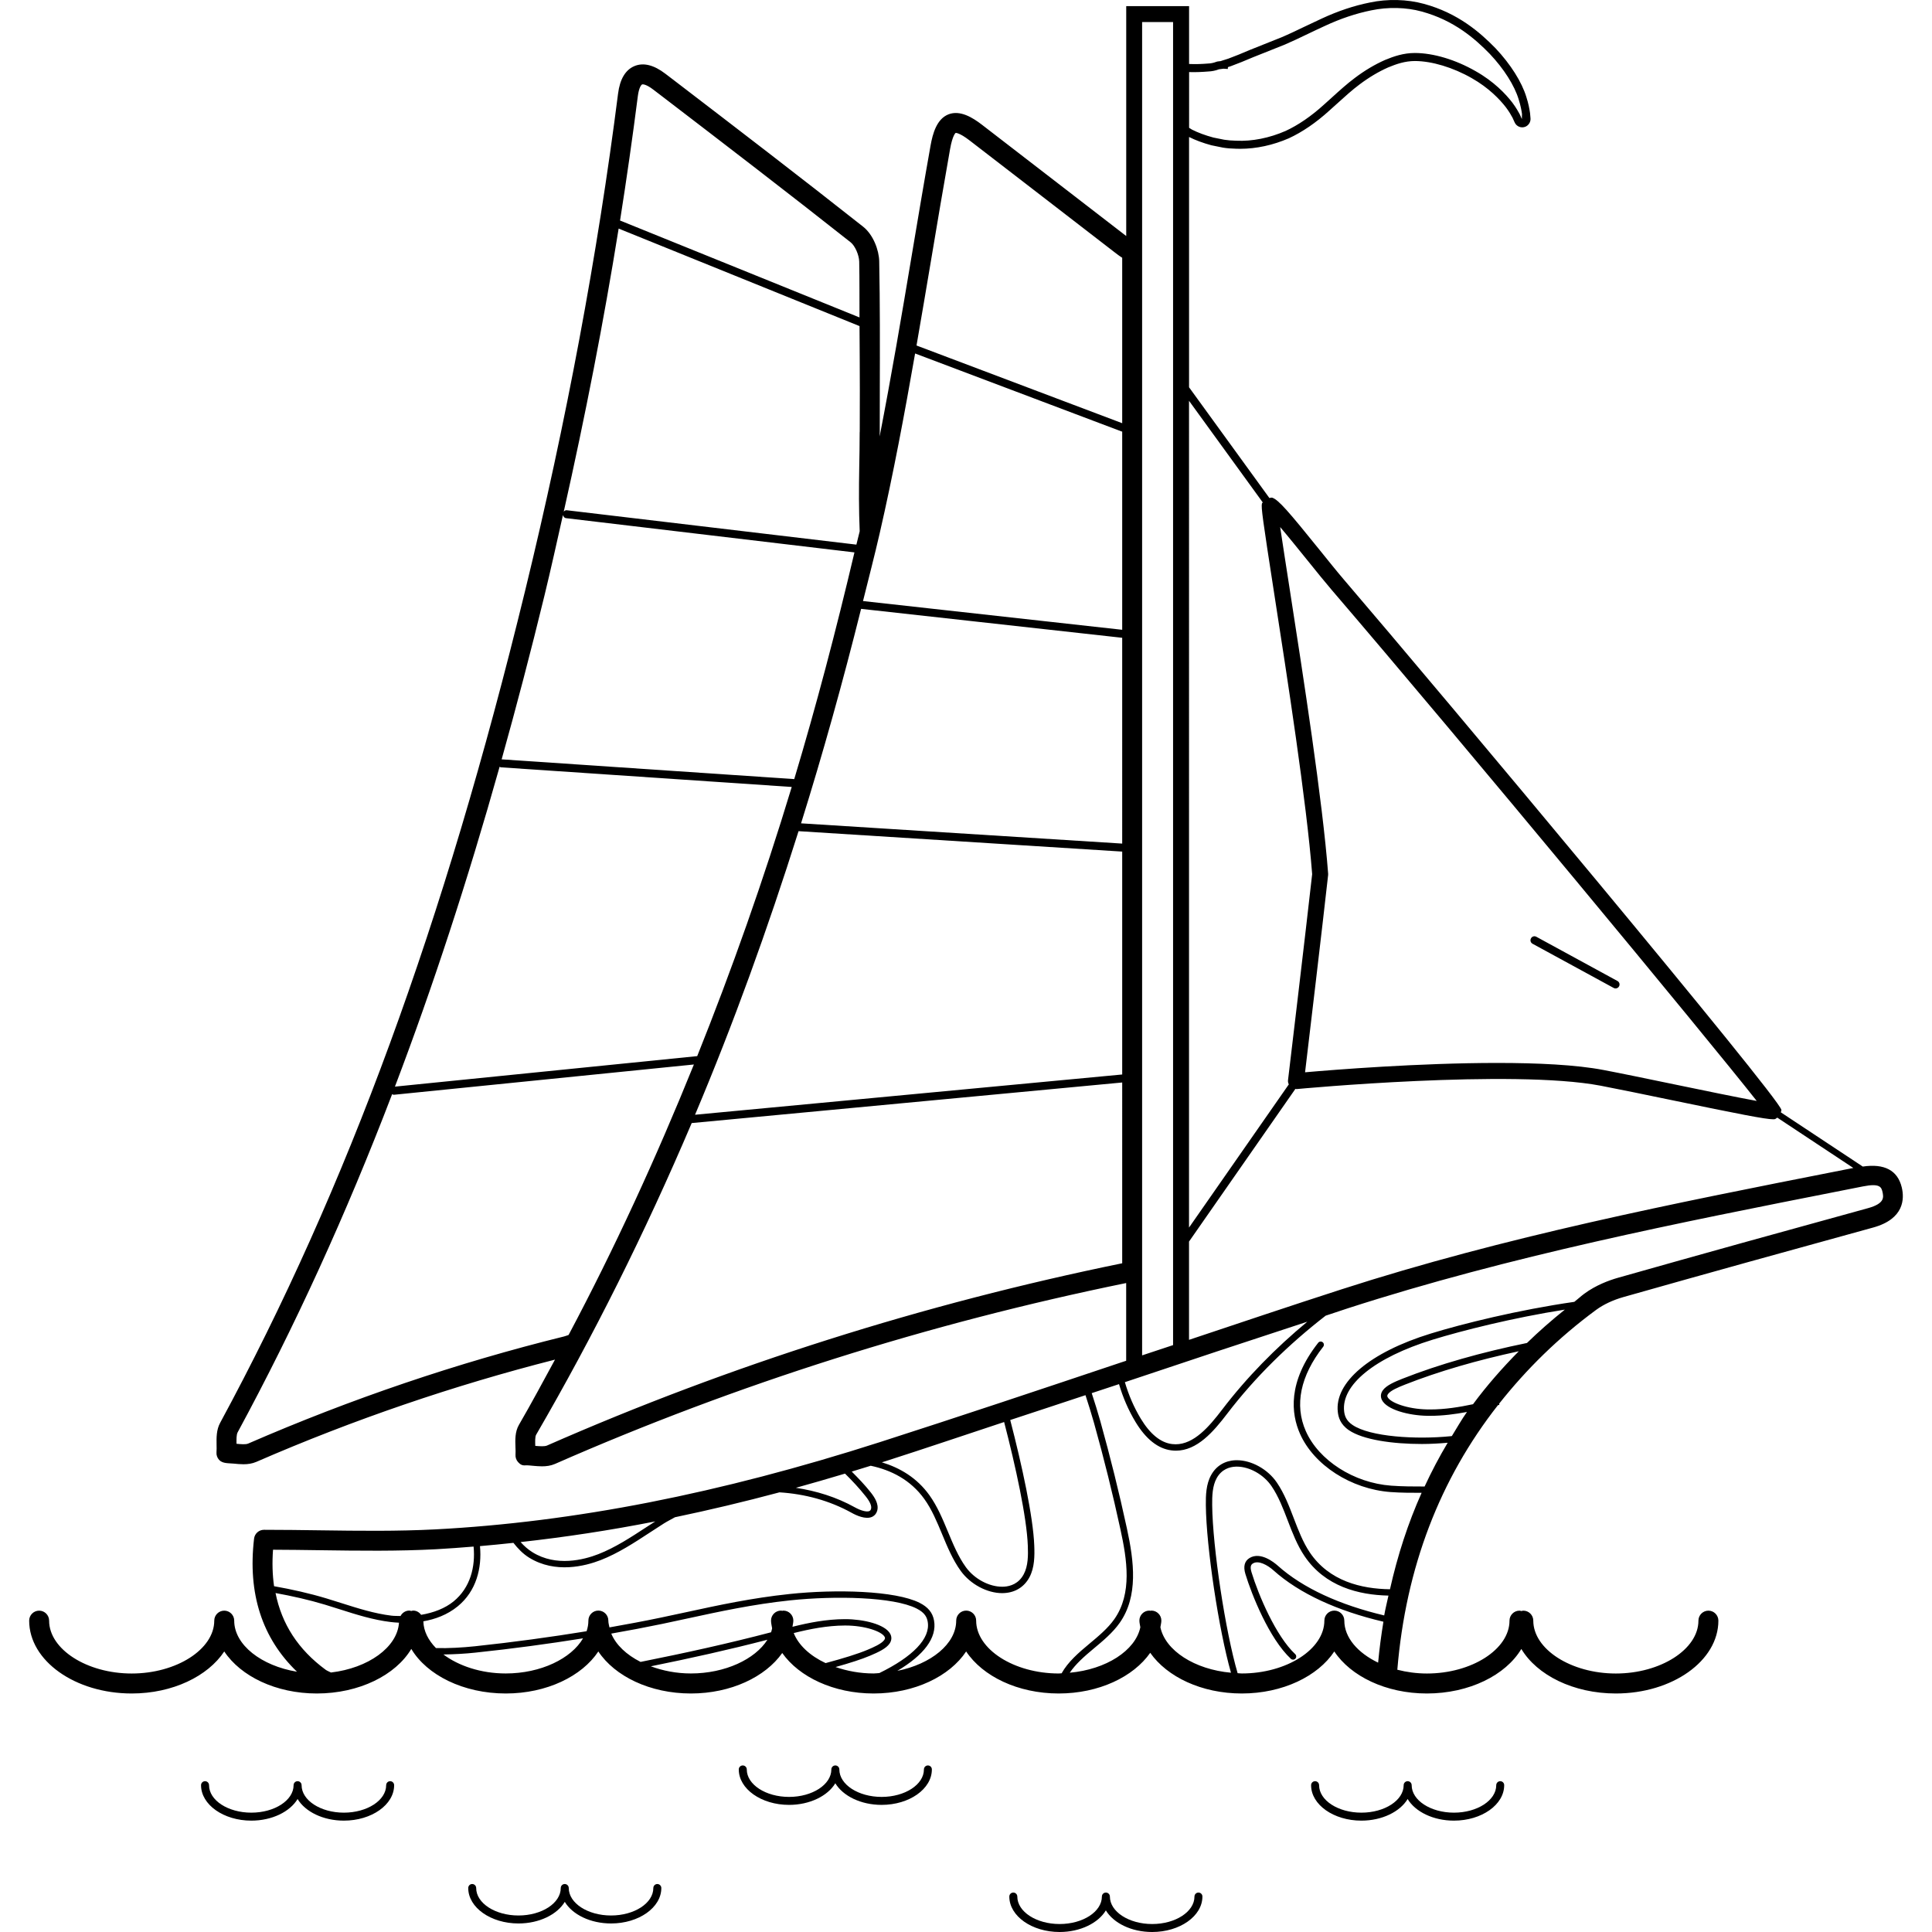 <?xml version="1.0" encoding="iso-8859-1"?>
<!-- Uploaded to: SVG Repo, www.svgrepo.com, Generator: SVG Repo Mixer Tools -->
<svg fill="#000000" height="800px" width="800px" version="1.1" id="Layer_1" xmlns="http://www.w3.org/2000/svg" xmlns:xlink="http://www.w3.org/1999/xlink" 
	 viewBox="0 0 274.311 274.311" xml:space="preserve">
<g>
	<g>
		<g>
			<path d="M217.601,133.999l11.512,6.272c0.084,0.048,0.176,0.072,0.268,0.072c0.2,0,0.396-0.104,0.496-0.296
				c0.152-0.272,0.052-0.616-0.228-0.764l-11.512-6.276c-0.272-0.152-0.62-0.056-0.764,0.228
				C217.221,133.507,217.321,133.851,217.601,133.999z"/>
			<path d="M270.021,168.603c-0.584-2.456-2.484-3.42-5.54-2.972l-11.636-7.7c0.016-0.12,0.1-0.228,0.08-0.348
				c-0.336-1.828-48.752-59.7-62.112-75.284c-0.94-1.096-2.172-2.628-3.444-4.208c-4.412-5.472-5.828-7.108-6.712-7.42
				c-0.144-0.052-0.28,0.028-0.428,0.036l-11.404-15.72V19.451c0.912,0.456,1.976,0.852,3.172,1.176l1.636,0.332
				c0.568,0.092,1.176,0.144,1.852,0.156c0.2,0.008,0.4,0.012,0.596,0.012c2.28,0,4.66-0.512,6.92-1.496
				c1.916-0.888,3.84-2.204,5.728-3.916l1.084-0.976c1.12-1.016,2.18-1.976,3.224-2.752c1.328-1,2.7-1.816,4.068-2.42
				c1.128-0.468,2.372-0.904,3.792-0.904c2.408,0.008,5.42,0.916,8.068,2.432c2.424,1.376,3.98,3.02,4.852,4.148
				c0.432,0.576,0.72,1.068,0.936,1.472l0.296,0.652c0.256,0.596,0.948,0.876,1.552,0.616c0.456-0.208,0.744-0.68,0.704-1.18
				l-0.068-0.768c-0.084-0.564-0.22-1.328-0.52-2.256c-0.648-2.14-2.24-4.656-4.368-6.916c-2.192-2.248-5.328-5.004-10.192-6.32
				c-2.36-0.648-5.16-0.724-7.672-0.184c-2.248,0.448-4.548,1.22-6.836,2.284c-0.824,0.38-1.624,0.76-2.396,1.128
				c-1.16,0.556-2.252,1.08-3.268,1.512l-4.5,1.796c-1.124,0.488-2.152,0.9-3.088,1.248l-0.996,0.316l0.004,0.012
				c-0.02,0.004-0.036,0.008-0.056,0.016l-0.468,0.056l-0.144,0.036c-0.4,0.156-0.808,0.248-1.252,0.26
				c-0.784,0.064-1.76,0.108-2.656,0.06V0.871h-8.924v32.64l-8.644-6.668c-3.948-3.052-7.9-6.104-11.856-9.144
				c-1.336-1.024-3.088-2.096-4.728-1.468c-1.68,0.656-2.248,2.724-2.556,4.448c-0.936,5.252-1.82,10.52-2.704,15.784
				c-1.404,8.396-2.864,16.972-4.524,25.504c0-0.116,0.004-0.228,0.004-0.344c0.008-0.06,0.012-0.12,0.012-0.184l0.008-6.08
				c0.016-6.092,0.032-12.184-0.084-18.272c-0.036-1.564-0.832-3.752-2.288-4.904c-8.876-7.012-18-14.004-26.828-20.764
				l-1.244-0.948c-1.64-1.256-3.12-1.62-4.396-1.088c-1.276,0.536-2.064,1.852-2.324,3.916c-2.908,22.824-7.344,46.572-13.196,70.58
				c-11.508,47.26-25.268,84.8-43.304,118.144c-0.54,0.996-0.52,2.124-0.504,3.116c0.008,0.36,0.016,0.72-0.012,1.064
				c-0.032,0.396,0.104,0.78,0.372,1.076c0.5,0.544,1.332,0.456,2.104,0.532c0.432,0.044,0.896,0.088,1.36,0.088
				c0.604,0,1.22-0.08,1.808-0.332c13.848-6.024,28.112-10.88,42.42-14.524c-1.688,3.1-3.352,6.216-5.116,9.252
				c-0.58,1-0.536,2.156-0.5,3.18c0.016,0.36,0.032,0.724,0.008,1.068c-0.028,0.396,0.112,0.78,0.38,1.068
				c0.268,0.284,0.532,0.492,1.04,0.444c0.32-0.016,0.704,0.028,1.072,0.064c0.404,0.036,0.832,0.076,1.268,0.076
				c0.616,0,1.248-0.08,1.852-0.344c25.768-11.324,53.048-19.952,81.092-25.68v11.036c-0.244,0.08-0.488,0.16-0.732,0.24
				c-11.412,3.824-22.816,7.644-34.272,11.324c-22.744,7.292-43.38,11.344-63.084,12.376c-5.4,0.276-10.748,0.212-16.416,0.132
				c-2.6-0.036-5.236-0.072-7.912-0.072c-0.72,0-1.324,0.54-1.408,1.252c-0.916,7.804,1.14,14.144,6.096,18.9
				c-5.048-0.832-8.916-3.804-8.916-7.256c0-0.78-0.636-1.416-1.416-1.416c-0.78,0-1.416,0.636-1.416,1.416
				c0,4.072-5.368,7.508-11.724,7.508s-11.724-3.436-11.724-7.508c0-0.78-0.636-1.416-1.416-1.416c-0.78,0-1.416,0.636-1.416,1.416
				c0,5.704,6.532,10.344,14.56,10.344c5.816,0,10.812-2.452,13.14-5.968c2.328,3.512,7.324,5.968,13.14,5.968
				c6.024,0,11.204-2.616,13.416-6.328c2.212,3.716,7.392,6.328,13.416,6.328c5.816,0,10.812-2.452,13.14-5.968
				c2.328,3.512,7.324,5.968,13.14,5.968c5.692,0,10.58-2.356,12.972-5.748c2.392,3.392,7.28,5.748,12.972,5.748
				c5.816,0,10.812-2.452,13.14-5.968c2.328,3.512,7.324,5.968,13.14,5.968c5.708,0,10.612-2.368,12.996-5.776
				c2.384,3.408,7.288,5.776,12.996,5.776c5.816,0,10.812-2.452,13.14-5.968c2.328,3.512,7.324,5.968,13.14,5.968
				c6.024,0,11.204-2.612,13.416-6.324c2.212,3.712,7.392,6.324,13.416,6.324c8.028,0,14.56-4.64,14.56-10.344
				c0-0.78-0.636-1.416-1.416-1.416c-0.78,0-1.416,0.636-1.416,1.416c0,4.072-5.368,7.508-11.724,7.508
				c-6.356,0-11.724-3.436-11.724-7.508c0-0.78-0.636-1.416-1.416-1.416c-0.096,0-0.18,0.036-0.272,0.056
				c-0.092-0.02-0.176-0.056-0.272-0.056c-0.78,0-1.416,0.636-1.416,1.416c0,4.072-5.368,7.508-11.724,7.508
				c-1.476,0-2.888-0.2-4.204-0.536c1.204-14.532,6.048-27.068,14.284-37.56c0.068-0.012,0.136-0.028,0.204-0.044
				c-0.02-0.056-0.012-0.116-0.032-0.172c3.868-4.884,8.404-9.368,13.78-13.324c1.04-0.76,2.38-1.392,3.876-1.816
				c11.804-3.348,23.632-6.616,35.46-9.872C270.377,173.063,270.401,170.199,270.021,168.603z M168.833,10.235h0.004
				c0.956,0.032,1.936-0.02,2.712-0.084c0.524-0.02,1.036-0.124,1.528-0.312l0.64-0.084l0.608,0.04l0.02-0.264l0.416-0.136
				c0.98-0.364,2.024-0.78,3.156-1.268l4.496-1.792c1.04-0.444,2.152-0.976,3.324-1.54c0.764-0.364,1.564-0.748,2.384-1.12
				c2.212-1.032,4.424-1.772,6.588-2.208c2.36-0.496,4.956-0.436,7.14,0.168c4.6,1.248,7.588,3.872,9.672,6.012
				c2.008,2.124,3.504,4.48,4.104,6.464c0.276,0.864,0.404,1.572,0.472,2.056l-0.016,0.74l-0.312-0.696
				c-0.164-0.304-0.508-0.932-1.056-1.66c-0.94-1.22-2.604-2.98-5.196-4.444c-2.844-1.632-5.988-2.576-8.624-2.584
				c-1.616,0-2.988,0.472-4.244,0.992c-1.456,0.644-2.904,1.504-4.296,2.56c-1.084,0.808-2.164,1.784-3.304,2.82l-1.084,0.976
				c-1.8,1.632-3.632,2.888-5.428,3.72c-2.292,1-4.752,1.5-7.02,1.388c-0.632-0.012-1.192-0.06-1.708-0.14l-1.524-0.308
				c-1.16-0.312-2.188-0.692-3.052-1.132c-0.128-0.068-0.24-0.14-0.344-0.216c-0.02-0.012-0.036-0.024-0.056-0.036V10.235z
				 M90.561,13.651c0.156-1.22,0.488-1.612,0.604-1.66c0.112-0.048,0.62-0.012,1.58,0.724l1.244,0.948
				c8.82,6.756,17.936,13.744,26.792,20.744c0.612,0.484,1.192,1.788,1.212,2.736c0.052,2.64,0.028,5.284,0.04,7.928l-33.996-13.76
				C88.973,25.371,89.817,19.479,90.561,13.651z M87.837,32.455l34.2,13.844c0.008,3.016,0.052,6.032,0.044,9.052l-0.012,5.904
				c-0.008,0.06-0.012,0.12-0.012,0.184c0,1.64-0.028,3.284-0.06,4.924c-0.052,2.972-0.064,6.024,0.064,9.068
				c-0.148,0.644-0.316,1.256-0.468,1.896l-41.084-4.876c-0.196-0.04-0.352,0.056-0.468,0.2
				C83.089,59.091,85.721,45.651,87.837,32.455z M77.309,84.543c0.928-3.82,1.764-7.616,2.62-11.42
				c0.052,0.224,0.2,0.42,0.444,0.448l40.944,4.86c-2.608,11.072-5.436,21.824-8.548,32.188l-41.544-2.804
				C73.325,100.311,75.353,92.579,77.309,84.543z M70.937,108.863c0.06,0.028,0.1,0.08,0.168,0.084l41.308,2.788
				c-4.024,13.292-8.52,25.98-13.42,38.216l-42.92,4.332C61.449,140.139,66.373,125.091,70.937,108.863z M35.245,204.959
				c-0.348,0.156-1.012,0.096-1.664,0.032c-0.012-0.648-0.016-1.3,0.16-1.624c8.116-15,15.364-30.848,21.936-48.016
				c0.076,0.036,0.14,0.088,0.228,0.088c0.02,0,0.04,0,0.06-0.004l42.556-4.296c-5.396,13.352-11.288,26.16-17.792,38.404
				c-0.224,0.072-0.424,0.156-0.676,0.22C64.945,193.491,49.865,198.603,35.245,204.959z M159.333,179.363
				c-28.24,5.772-55.712,14.472-81.668,25.88c-0.356,0.152-1.012,0.1-1.664,0.048c-0.024-0.592-0.044-1.3,0.12-1.58
				c8.148-14.036,15.492-28.748,22.088-44.256l61.124-5.76V179.363z M159.333,152.559l-60.648,5.716
				c5.416-12.832,10.28-26.264,14.696-40.264l45.952,2.9V152.559z M159.333,119.775l-45.596-2.876
				c3.076-9.836,5.912-19.984,8.524-30.452l37.072,4.108V119.775z M159.333,89.419l-36.8-4.08c0.792-3.204,1.62-6.356,2.368-9.62
				c1.936-8.432,3.54-17.012,5.028-25.532l29.3,11.068c0.036,0.012,0.068,0.012,0.104,0.02V89.419z M159.333,60.087l-29.204-11.032
				c0.708-4.072,1.396-8.124,2.068-12.128c0.88-5.252,1.764-10.512,2.696-15.752c0.36-2.032,0.796-2.304,0.792-2.304
				c-0.008,0.004,0.484-0.084,1.988,1.076c3.96,3.04,7.908,6.088,11.856,9.14l8.94,6.9c0.268,0.208,0.548,0.404,0.864,0.612V60.087z
				 M185.597,79.511c1.288,1.6,2.54,3.148,3.492,4.26c18.924,22.076,53.26,63.56,60.336,72.544
				c-2.824-0.516-7.66-1.516-11.788-2.372c-3.744-0.776-7.424-1.54-9.952-2.02c-3.908-0.748-9.364-1.004-15.104-1.004
				c-11.072,0-23.192,0.968-27.284,1.328c0.576-4.828,2.492-20.96,3.272-27.988c0.008-0.072,0.012-0.14,0.004-0.212
				c-0.772-10.26-3.56-28.192-5.404-40.056c-0.544-3.492-1.068-6.872-1.408-9.16C182.961,76.243,184.445,78.087,185.597,79.511z
				 M168.821,56.907l10.468,14.428c-0.024,0.06-0.104,0.092-0.116,0.156c-0.124,0.564,0.088,2.124,1.752,12.856
				c1.832,11.784,4.596,29.58,5.38,39.768c-0.936,8.38-3.428,29.248-3.428,29.252c-0.028,0.208,0.024,0.408,0.112,0.596
				l-14.168,20.332V56.907z M168.821,176.283l15.1-21.676c0.064,0.004,0.12,0.028,0.184,0.024c0.304-0.032,30.612-2.864,43.156-0.48
				c2.516,0.48,6.188,1.24,9.916,2.012c9.856,2.044,13.504,2.756,14.588,2.756c0.084,0,0.148-0.004,0.2-0.012
				c0.152-0.02,0.248-0.148,0.376-0.224l10.8,7.148l-2.04,0.404c-23.356,4.6-47.508,9.364-70.636,16.832
				c-7.232,2.336-14.436,4.76-21.644,7.168V176.283z M162.161,180.523V35.827V3.131h4.396v187.852
				c-1.464,0.488-2.932,0.964-4.396,1.456V180.523z M160.065,196.127c8.508-2.86,17.028-5.68,25.552-8.468
				c-4.492,3.72-8.592,7.888-12.124,12.52c-1.82,2.38-3.96,4.884-6.58,4.884c-0.172,0-0.344-0.012-0.516-0.032
				c-1.612-0.204-3.1-1.416-4.424-3.6c-0.984-1.632-1.728-3.38-2.26-5.188C159.829,196.203,159.949,196.167,160.065,196.127z
				 M125.757,207.455c5.62-1.804,11.212-3.7,16.812-5.552c1.632,6.288,3.22,13.56,3.364,17.576c0.052,1.336,0.052,2.86-0.58,4.036
				c-0.716,1.352-1.9,1.704-2.764,1.764c-0.1,0.004-0.208,0.008-0.308,0.008c-1.86,0-3.936-1.108-5.144-2.776
				c-1.076-1.488-1.82-3.284-2.544-5.028c-0.74-1.776-1.5-3.612-2.628-5.184c-1.792-2.5-4.204-3.896-6.756-4.676
				C125.393,207.563,125.573,207.515,125.757,207.455z M119.993,209.223c-0.004,0.004-0.004,0.008-0.008,0.012
				c1.032,1.016,2.024,2.076,2.932,3.224c0.616,0.772,0.872,1.376,0.756,1.78c-0.056,0.204-0.156,0.26-0.24,0.308
				c-0.38,0.156-1.196-0.052-2.072-0.54c-2.612-1.448-5.444-2.324-8.36-2.764C115.313,210.599,117.641,209.931,119.993,209.223z
				 M93.037,216.015c-0.42,0.272-0.844,0.54-1.264,0.816c-2.18,1.424-4.428,2.904-6.828,3.836c-2.044,0.796-5.976,1.816-9.336-0.272
				c-0.644-0.4-1.196-0.892-1.692-1.448C80.173,218.255,86.529,217.299,93.037,216.015z M46.993,237.467
				c-0.252-0.132-0.54-0.232-0.76-0.392c-3.892-2.864-6.228-6.476-7.112-10.892c2.364,0.432,4.712,0.956,7.008,1.648
				c0.704,0.212,1.408,0.436,2.108,0.66c2.328,0.744,4.736,1.508,7.236,1.808c0.344,0.044,0.748,0.076,1.176,0.096
				C56.421,233.891,52.273,236.851,46.993,237.467z M59.793,229.279c-0.26-0.356-0.656-0.604-1.128-0.604
				c-0.096,0-0.184,0.036-0.276,0.056c-0.092-0.02-0.176-0.056-0.276-0.056c-0.544,0-1.008,0.32-1.244,0.772
				c-0.432-0.016-0.848,0-1.292-0.052c-2.416-0.292-4.78-1.048-7.068-1.772c-0.712-0.228-1.416-0.452-2.124-0.664
				c-2.448-0.74-4.948-1.296-7.472-1.744c-0.232-1.616-0.284-3.344-0.148-5.18c2.224,0.008,4.416,0.036,6.588,0.068
				c5.716,0.08,11.104,0.152,16.596-0.14c1.752-0.092,3.524-0.236,5.292-0.376c0.276,2.868-0.456,5.836-2.84,7.784
				C63.197,228.355,61.589,228.975,59.793,229.279z M71.809,237.603c-3.512,0-6.684-1.072-8.852-2.696
				c1.54-0.02,3.1-0.108,4.552-0.264c5.248-0.552,10.34-1.24,15.272-2.028C81.117,235.483,76.789,237.603,71.809,237.603z
				 M98.093,237.603c-2.06,0-3.988-0.388-5.688-1.016c5.628-1.14,11.168-2.372,16.556-3.772
				C107.213,235.583,102.953,237.603,98.093,237.603z M112.697,231.867c2.324-0.58,4.72-1.06,7.26-1.072h0.06
				c2.796,0,5.184,0.848,5.588,1.612c0.06,0.108,0.088,0.236-0.048,0.432c-0.376,0.552-1.62,1.08-2.364,1.396
				c-1.392,0.588-3.484,1.232-5.972,1.896C115.017,235.099,113.381,233.595,112.697,231.867z M124.033,237.603
				c-1.944,0-3.764-0.352-5.4-0.912c2.02-0.564,3.716-1.108,4.912-1.616c1.18-0.5,2.272-1.008,2.76-1.716
				c0.3-0.436,0.336-0.924,0.096-1.376c-0.724-1.364-3.82-2.092-6.396-2.092h-0.064c-2.62,0.012-5.064,0.496-7.424,1.084
				c0.036-0.296,0.124-0.58,0.124-0.88c0-0.78-0.636-1.416-1.416-1.416c-0.06,0-0.112,0.028-0.168,0.032
				c-0.056-0.008-0.108-0.032-0.168-0.032c-0.78,0-1.416,0.636-1.416,1.416c0,0.376,0.1,0.732,0.156,1.1
				c-0.044,0.188-0.08,0.376-0.148,0.56c-6.008,1.58-12.224,2.948-18.532,4.208c-2-1.012-3.492-2.412-4.16-4.02
				c2.436-0.428,4.836-0.88,7.168-1.364c1.212-0.252,2.416-0.516,3.62-0.776c4.58-0.992,9.312-2.02,14.604-2.58
				c6.44-0.676,14.68-0.5,17.964,1.16c1.2,0.6,1.464,1.276,1.572,1.864c0.432,2.404-2.168,5.008-6.868,7.3
				C124.577,237.559,124.313,237.603,124.033,237.603z M150.321,237.607c-6.36-0.004-11.724-3.444-11.724-7.512
				c0-0.78-0.636-1.416-1.416-1.416s-1.416,0.636-1.416,1.416c0,3.32-3.596,6.188-8.364,7.14c3.752-2.224,5.66-4.692,5.216-7.148
				c-0.196-1.108-0.848-1.912-2.056-2.516c-3.44-1.732-11.888-1.948-18.464-1.248c-5.34,0.56-10.1,1.588-14.704,2.588
				c-1.204,0.26-2.408,0.524-3.616,0.772c-2.356,0.492-4.78,0.944-7.244,1.38c-0.068-0.324-0.16-0.64-0.16-0.972
				c0-0.78-0.636-1.416-1.416-1.416c-0.78,0-1.416,0.636-1.416,1.416c0,0.516-0.088,1.024-0.256,1.516
				c-5.112,0.832-10.4,1.556-15.864,2.136c-1.768,0.184-3.7,0.3-5.52,0.256c-1.096-1.12-1.76-2.416-1.792-3.8
				c1.648-0.288,3.384-0.904,4.876-2.124c2.64-2.156,3.456-5.42,3.164-8.552c1.576-0.132,3.16-0.296,4.748-0.464
				c0.636,0.812,1.348,1.556,2.24,2.108c3.7,2.284,7.94,1.2,10.14,0.344c2.488-0.968,4.78-2.468,6.996-3.92
				c0.664-0.432,1.324-0.868,1.992-1.288c0.508-0.32,1.048-0.58,1.568-0.88c4.86-1.016,9.8-2.188,14.84-3.536
				c3.596,0.228,7.084,1.156,10.256,2.912c0.68,0.38,1.96,0.96,2.856,0.584c0.032-0.012,0.064-0.028,0.096-0.044
				c0.328-0.168,0.56-0.46,0.668-0.848c0.264-0.952-0.396-1.932-0.916-2.592c-0.832-1.056-1.76-2.016-2.7-2.96
				c0.896-0.272,1.792-0.544,2.696-0.828c2.876,0.612,5.64,1.98,7.608,4.72c1.068,1.48,1.808,3.268,2.528,5
				c0.74,1.788,1.508,3.636,2.644,5.212c1.372,1.896,3.748,3.156,5.888,3.156c0.12,0,0.244-0.008,0.364-0.016
				c1.552-0.104,2.792-0.904,3.504-2.24c0.736-1.38,0.74-3.044,0.684-4.496c-0.152-4.088-1.76-11.468-3.412-17.828
				c3.56-1.18,7.128-2.34,10.684-3.528c0.424,1.308,0.84,2.62,1.212,3.944c1.404,5.016,2.668,10.112,3.76,15.152
				c0.92,4.236,1.692,9.056-0.872,12.7c-0.92,1.312-2.264,2.428-3.568,3.516c-1.508,1.252-3.016,2.556-3.92,4.176
				C150.593,237.583,150.461,237.607,150.321,237.607z M196.533,229.363c-6.248-1.476-11.54-3.86-15.128-7.08
				c-0.548-0.484-2.44-1.996-3.98-1.08c-0.724,0.436-0.924,1.204-0.6,2.276c0.884,2.908,3.368,9.164,6.456,12.044
				c0.084,0.084,0.2,0.12,0.308,0.12c0.12,0,0.244-0.048,0.332-0.144c0.172-0.184,0.16-0.468-0.024-0.64
				c-2.732-2.548-5.208-8.36-6.208-11.644c-0.248-0.828-0.04-1.084,0.204-1.232c0.784-0.484,2.068,0.224,2.908,0.972
				c3.712,3.332,9.18,5.792,15.62,7.3c-0.308,1.904-0.572,3.836-0.752,5.812c-2.88-1.38-4.8-3.556-4.8-5.972
				c0-0.78-0.636-1.416-1.416-1.416c-0.78,0-1.416,0.636-1.416,1.416c0,4.072-5.368,7.508-11.724,7.508
				c-0.204,0-0.392-0.032-0.592-0.04c-1.736-5.912-3.552-17.88-3.612-23.852c-0.016-1.28,0.024-2.744,0.648-3.856
				c0.716-1.272,1.852-1.584,2.676-1.616c0.06-0.004,0.12-0.004,0.18-0.004c1.796,0,3.8,1.12,4.928,2.78
				c0.988,1.452,1.656,3.2,2.3,4.888c0.66,1.724,1.344,3.508,2.384,5.044c2.908,4.304,7.66,5.512,11.912,5.6
				C196.937,227.487,196.701,228.403,196.533,229.363z M209.145,199.375c-1.968,0.416-3.992,0.744-6.104,0.744
				c-0.14,0-0.28,0-0.42-0.004c-2.816-0.06-5.216-0.968-5.604-1.752c-0.056-0.108-0.084-0.24,0.06-0.436
				c0.364-0.5,1.428-0.952,2.404-1.336c4.796-1.892,10.296-3.476,16.16-4.736C213.285,194.243,211.093,196.735,209.145,199.375z
				 M216.805,190.679c-6.424,1.316-12.452,3.012-17.664,5.068c-1.136,0.448-2.292,0.948-2.8,1.648
				c-0.312,0.428-0.36,0.916-0.136,1.372c0.696,1.396,3.816,2.204,6.404,2.252c0.144,0.004,0.292,0.004,0.44,0.004
				c1.812,0,3.548-0.232,5.236-0.548c-0.78,1.1-1.436,2.272-2.144,3.416c-0.056,0.008-0.104,0.02-0.16,0.024
				c-4.904,0.496-11.472,0.096-13.956-1.604c-0.916-0.624-1.108-1.32-1.18-1.916c-0.444-3.752,4.364-7.656,12.56-10.18
				c4.152-1.28,11.352-3.104,18.776-4.272C220.293,187.459,218.493,189.035,216.805,190.679z M265.209,171.543
				c-11.836,3.252-23.672,6.532-35.484,9.88c-1.268,0.36-3.128,1.044-4.78,2.26c-0.5,0.368-0.928,0.78-1.416,1.156
				c-8,1.152-15.936,3.132-20.388,4.504c-8.64,2.66-13.696,6.936-13.192,11.152c0.08,0.696,0.328,1.716,1.564,2.564
				c2.008,1.372,6.212,1.964,10.372,1.964c1.252,0,2.476-0.076,3.66-0.176c-1.2,2.008-2.288,4.084-3.276,6.212
				c-1.556,0-3.112,0-4.76-0.12c-5.288-0.392-10.264-3.58-12.108-7.748c-1.632-3.692-0.776-7.836,2.472-11.98
				c0.156-0.2,0.12-0.484-0.076-0.636c-0.204-0.156-0.48-0.12-0.636,0.076c-4.388,5.592-3.828,10.108-2.588,12.912
				c1.968,4.46,7.26,7.868,12.868,8.284c1.528,0.112,2.96,0.104,4.404,0.108c-1.932,4.316-3.416,8.888-4.492,13.692
				c-4.072-0.052-8.628-1.148-11.372-5.208c-0.98-1.448-1.64-3.184-2.284-4.86c-0.664-1.74-1.352-3.532-2.4-5.072
				c-1.288-1.9-3.6-3.18-5.684-3.18c-0.076,0-0.144,0-0.216,0.004c-1.492,0.064-2.712,0.8-3.424,2.08
				c-0.74,1.308-0.78,2.912-0.764,4.308c0.06,5.94,1.836,17.712,3.568,23.78c-5.16-0.46-9.332-3.148-10.02-6.456
				c0.04-0.316,0.136-0.624,0.136-0.948c0-0.78-0.636-1.416-1.416-1.416c-0.052,0-0.096,0.024-0.144,0.028
				c-0.048-0.004-0.092-0.028-0.144-0.028c-0.78,0-1.416,0.636-1.416,1.416c0,0.324,0.092,0.632,0.136,0.948
				c-0.692,3.312-4.864,5.996-10.024,6.456c0.84-1.232,2.052-2.308,3.372-3.404c1.344-1.12,2.74-2.28,3.728-3.688
				c2.64-3.756,2.048-8.672,1.012-13.416c-1.092-5.056-2.364-10.168-3.768-15.2c-0.376-1.336-0.792-2.664-1.224-3.988
				c1.292-0.432,2.588-0.848,3.876-1.28c0.552,1.872,1.324,3.684,2.344,5.372c1.472,2.432,3.184,3.792,5.084,4.032
				c0.224,0.028,0.436,0.044,0.648,0.044c3.012,0,5.328-2.688,7.28-5.248c4.004-5.24,8.756-9.864,13.984-13.92
				c1.052-0.344,2.096-0.704,3.144-1.044c22.96-7.416,47.032-12.16,70.308-16.748l2.832-0.56c2.452-0.488,2.624,0.132,2.78,0.796
				C267.433,169.971,267.645,170.871,265.209,171.543z"/>
			<path d="M55.397,252.899c-0.312,0-0.568,0.252-0.568,0.568c0,2.148-2.696,3.9-6.004,3.9c-3.308,0-6.004-1.752-6.004-3.9
				c0-0.312-0.252-0.568-0.568-0.568s-0.568,0.252-0.568,0.568c0,2.148-2.696,3.9-6.004,3.9c-3.308,0-6-1.752-6-3.9
				c0-0.312-0.252-0.568-0.568-0.568s-0.568,0.252-0.568,0.568c0,2.772,3.204,5.032,7.136,5.032c2.948,0,5.484-1.268,6.572-3.068
				c1.088,1.804,3.624,3.068,6.572,3.068c3.932,0,7.136-2.256,7.136-5.032C55.961,253.151,55.709,252.899,55.397,252.899z"/>
			<path d="M93.329,267.499c-0.312,0-0.568,0.252-0.568,0.568c0,2.148-2.696,3.9-6.004,3.9c-3.308,0-6.004-1.752-6.004-3.9
				c0-0.312-0.252-0.568-0.568-0.568s-0.568,0.252-0.568,0.568c0,2.148-2.696,3.9-6.004,3.9c-3.308,0-6.004-1.752-6.004-3.9
				c0-0.312-0.252-0.568-0.568-0.568s-0.56,0.256-0.56,0.568c0,2.772,3.204,5.032,7.136,5.032c2.948,0,5.484-1.268,6.572-3.068
				c1.088,1.804,3.624,3.068,6.572,3.068c3.932,0,7.136-2.256,7.136-5.032C93.897,267.755,93.641,267.499,93.329,267.499z"/>
			<path d="M131.749,250.663c-0.312,0-0.568,0.252-0.568,0.568c0,2.148-2.696,3.9-6.004,3.9c-3.308,0-6.004-1.752-6.004-3.9
				c0-0.312-0.252-0.568-0.568-0.568s-0.568,0.252-0.568,0.568c0,2.148-2.696,3.9-6.004,3.9c-3.308,0-6.004-1.752-6.004-3.9
				c0-0.312-0.252-0.568-0.568-0.568s-0.568,0.252-0.568,0.568c0,2.772,3.204,5.032,7.136,5.032c2.948,0,5.484-1.268,6.572-3.068
				c1.088,1.804,3.624,3.068,6.572,3.068c3.932,0,7.136-2.256,7.136-5.032C132.313,250.919,132.061,250.663,131.749,250.663z"/>
			<path d="M213.009,252.899c-0.312,0-0.568,0.252-0.568,0.568c0,2.148-2.696,3.9-6.004,3.9s-6.004-1.752-6.004-3.9
				c0-0.312-0.252-0.568-0.568-0.568s-0.568,0.252-0.568,0.568c0,2.148-2.696,3.9-6.004,3.9s-6.004-1.752-6.004-3.9
				c0-0.312-0.252-0.568-0.568-0.568s-0.568,0.252-0.568,0.568c0,2.772,3.204,5.032,7.136,5.032c2.948,0,5.484-1.268,6.572-3.068
				c1.088,1.804,3.624,3.068,6.572,3.068c3.932,0,7.136-2.256,7.136-5.032C213.577,253.151,213.321,252.899,213.009,252.899z"/>
			<path d="M170.161,268.711c-0.312,0-0.568,0.252-0.568,0.568c0,2.148-2.696,3.9-6.004,3.9s-6.004-1.752-6.004-3.9
				c0-0.312-0.252-0.568-0.568-0.568s-0.568,0.252-0.568,0.568c0,2.148-2.696,3.9-6.004,3.9s-6.004-1.752-6.004-3.9
				c0-0.312-0.252-0.568-0.568-0.568s-0.568,0.252-0.568,0.568c0,2.772,3.204,5.032,7.136,5.032c2.948,0,5.484-1.268,6.572-3.068
				c1.088,1.804,3.624,3.068,6.572,3.068c3.932,0,7.136-2.256,7.136-5.032C170.729,268.967,170.473,268.711,170.161,268.711z"/>
		</g>
	</g>
</g>
</svg>